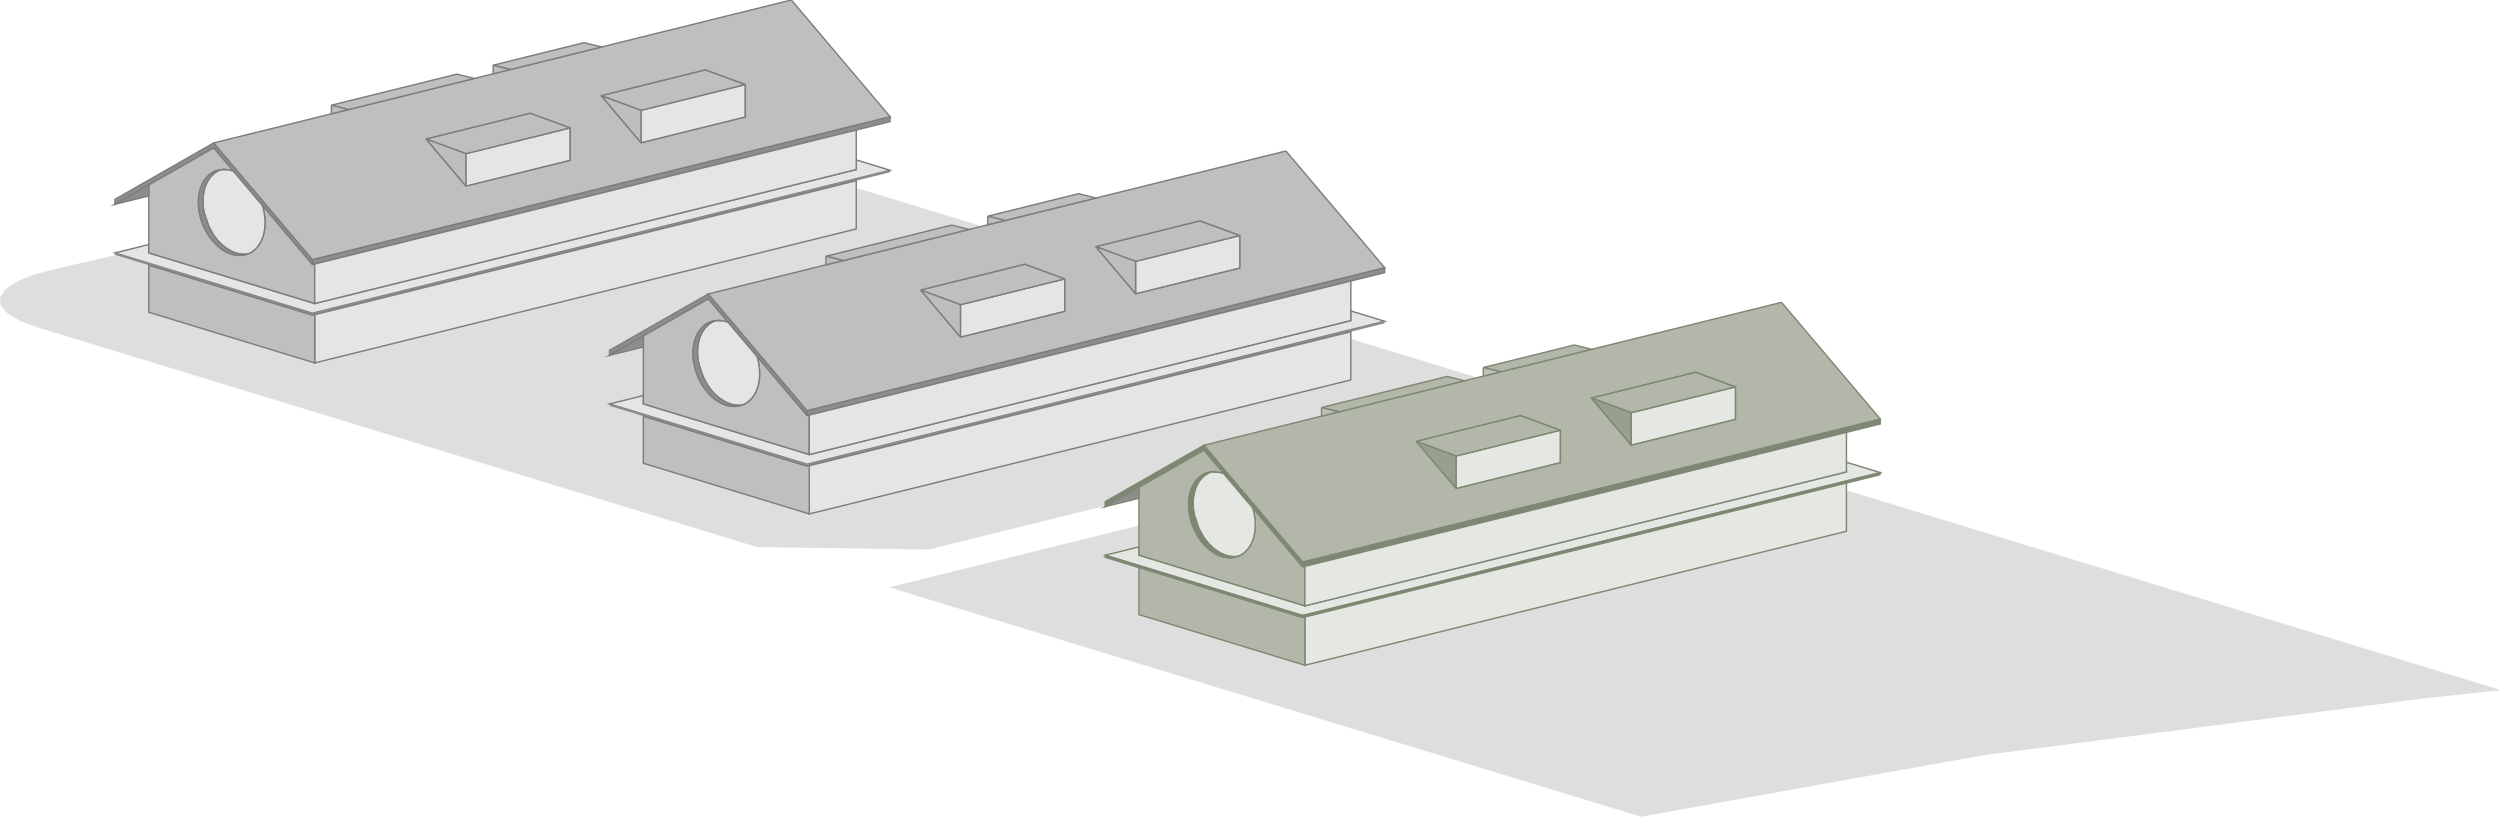 <?xml version="1.0" encoding="UTF-8" standalone="no"?>
<!DOCTYPE svg PUBLIC "-//W3C//DTD SVG 1.1//EN" "http://www.w3.org/Graphics/SVG/1.1/DTD/svg11.dtd">
<svg width="100%" height="100%" viewBox="0 0 1730 575" version="1.1" xmlns="http://www.w3.org/2000/svg" xmlns:xlink="http://www.w3.org/1999/xlink" xml:space="preserve" xmlns:serif="http://www.serif.com/" style="fill-rule:evenodd;clip-rule:evenodd;stroke-miterlimit:10;">
    <g transform="matrix(1,0,0,1,-121.69,-259.12)">
        <g id="Layer_9">
            <g id="Axo_C">
                <g>
                    <clipPath id="_clip1">
                        <path d="M-254.15,183.33L2106.39,183.33L2106.39,970.18L-254.15,970.18L-254.15,183.33"/>
                    </clipPath>
                    <g clip-path="url(#_clip1)">
                        <path d="M801.13,415.68L792.14,417.91L780.19,414.91L693.24,436.42L693.24,442.38L611.81,462.53L543.5,501.55L543.5,504.99L566.89,499.2L566.89,532.84L543.48,538.63L543.48,540.04L566.89,547.19L566.89,579.7L567.07,579.76L681.71,614.76L1056.47,522.02L1056.47,493.66L1143.71,520.3L1134.77,522.52L1122.82,519.52L1035.87,541.03L1035.87,546.99L954.44,567.14L886.13,606.16L886.13,609.26L764.21,639.39L645.61,637.71L147.3,485.57L135.37,481.09L126.93,476.04L122.31,470.63L121.69,465.08L125.11,459.61L132.42,454.43L143.33,449.76L157.41,445.78L201.63,435.67L224.63,442.69L224.63,475.17L339.45,510.26L714.22,417.53L714.22,389.14L801.13,415.68" style="fill:rgb(191,191,191);fill-opacity:0.5;"/>
                    </g>
                    <clipPath id="_clip2">
                        <path d="M-254.15,183.33L2106.39,183.33L2106.39,970.18L-254.15,970.18L-254.15,183.33"/>
                    </clipPath>
                    <g clip-path="url(#_clip2)">
                        <path d="M909.52,622.84L909.52,684.31L909.85,684.42L1024.67,719.47L1399.43,626.74L1399.43,598.4L1551.69,644.9L1852.34,736.71L1799.15,742.38L1494.24,781.72L1257.2,824.27L990.75,743L923.59,722.52L736.85,665.56L909.52,622.84" style="fill:rgb(191,191,191);fill-opacity:0.5;"/>
                    </g>
                    <g>
                        <clipPath id="_clip3">
                            <path d="M-254.15,183.33L2106.39,183.33L2106.39,970.18L-254.15,970.18L-254.15,183.33"/>
                        </clipPath>
                        <g clip-path="url(#_clip3)">
                            <path d="M680.12,543.26L1079.86,444.35L1079.86,447.79L680.12,546.7L680.12,543.26" style="fill:rgb(141,141,141);stroke:rgb(124,125,128);stroke-width:1px;"/>
                            <path d="M680.12,543.26L680.12,546.7" style="fill:none;fill-rule:nonzero;stroke:rgb(255,0,0);stroke-width:0.09px;stroke-linecap:round;stroke-linejoin:round;"/>
                            <path d="M680.12,546.7L611.81,465.97L543.5,504.99L543.5,501.55L611.81,462.53L680.12,543.26L680.12,546.7" style="fill:rgb(141,141,141);stroke:rgb(124,125,128);stroke-width:1px;"/>
                            <path d="M680.12,546.7L680.12,543.26" style="fill:none;fill-rule:nonzero;stroke:rgb(255,0,0);stroke-width:0.09px;stroke-linecap:round;stroke-linejoin:round;"/>
                            <path d="M907.51,439.97L979.72,422.1L979.72,444.63L907.51,462.5L907.51,439.97" style="fill:rgb(229,229,229);stroke:rgb(124,125,128);stroke-width:1px;"/>
                            <path d="M879.84,429.8L952.05,411.93L979.72,422.1L907.51,439.97L879.84,429.8" style="fill:rgb(191,191,191);stroke:rgb(124,125,128);stroke-width:1px;"/>
                            <path d="M879.84,429.8L907.51,439.97L907.51,462.5L879.84,429.8" style="fill:rgb(190,190,191);stroke:rgb(126,127,128);stroke-width:1px;"/>
                            <path d="M786.33,469.96L858.54,452.09L858.54,474.62L786.33,492.49L786.33,469.96" style="fill:rgb(229,229,229);stroke:rgb(124,125,128);stroke-width:1px;"/>
                            <path d="M758.66,459.79L830.87,441.92L858.54,452.09L786.33,469.96L758.66,459.79" style="fill:rgb(191,191,191);stroke:rgb(124,125,128);stroke-width:1px;"/>
                            <path d="M758.66,459.79L786.33,469.96L786.33,492.49L758.66,459.79" style="fill:rgb(190,190,191);stroke:rgb(126,127,128);stroke-width:1px;"/>
                            <path d="M758.66,459.79L763.88,465.96L786.33,492.49L858.54,474.62L858.54,452.09L830.87,441.92L758.66,459.79M879.84,429.8L881.67,430.47L880.24,430.26L907.52,462.5L979.73,444.63L979.73,422.1L952.06,411.93L879.84,429.8M1011.55,363.62L1079.86,444.35L680.12,543.26L611.81,462.53L1011.55,363.62" style="fill:rgb(191,191,191);stroke:rgb(124,125,128);stroke-width:1px;"/>
                            <path d="M693.24,436.42L780.19,414.91L792.14,417.91L705.2,439.43L693.24,436.42" style="fill:rgb(191,191,191);stroke:rgb(124,125,128);stroke-width:1px;"/>
                            <path d="M693.24,436.42L705.2,439.43L693.24,442.38L693.24,436.42" style="fill:rgb(190,190,191);stroke:rgb(126,127,128);stroke-width:1px;"/>
                            <path d="M566.89,532.84L566.89,538.6L681.71,573.66L1056.47,480.93L1056.26,474.23L1079.87,481.44L680.12,580.35L543.48,538.63L566.89,532.84" style="fill:rgb(229,229,229);stroke:rgb(124,125,128);stroke-width:1px;"/>
                            <path d="M1079.87,482.85L680.12,581.76L680.12,580.35L1079.87,481.44L1079.87,482.85" style="fill:rgb(141,141,141);"/>
                            <path d="M611.81,465.97L625.54,482.21L624.78,481.93L623.82,481.64L622.85,481.39L621.89,481.2L620.93,481.06L619.98,480.98L619.04,480.93L618.1,480.95L617.17,481.02L616.26,481.13L615.36,481.31L614.48,481.53L613.62,481.81L612.77,482.12L611.94,482.5L611.14,482.92L610.36,483.4L609.6,483.92L608.87,484.48L608.17,485.09L607.49,485.76L606.84,486.45L606.23,487.2L605.64,487.99L605.1,488.81L604.58,489.67L604.09,490.57L603.65,491.51L603.24,492.47L602.86,493.47L602.53,494.5L602.23,495.56L601.97,496.65L601.75,497.75L601.57,498.89L601.43,500.04L601.33,501.21L601.27,502.4L601.24,503.6L601.27,504.82L601.33,506.04L601.43,507.27L601.57,508.51L601.75,509.75L601.97,511L602.23,512.24L602.53,513.49L602.86,514.73L603.24,515.95L603.65,517.17L604.09,518.38L604.58,519.57L605.1,520.75L605.64,521.91L606.23,523.05L606.84,524.18L607.49,525.27L608.17,526.34L608.87,527.38L609.6,528.4L610.36,529.38L611.14,530.32L611.94,531.24L612.77,532.12L613.62,532.96L614.48,533.76L615.36,534.52L616.26,535.24L617.17,535.92L618.1,536.55L619.04,537.13L619.98,537.68L620.93,538.16L621.89,538.61L622.85,539L623.82,539.35L624.78,539.65L625.74,539.89L626.71,540.08L627.66,540.23L628.62,540.31L629.56,540.35L630.5,540.34L631.42,540.27L632.34,540.15L633.23,539.98L634.11,539.76L634.98,539.48L635.82,539.15L636.65,538.78L637.46,538.36L638.24,537.89L638.99,537.37L639.72,536.8L640.43,536.19L641.11,535.53L641.75,534.83L642.36,534.09L642.95,533.3L643.5,532.48L644.02,531.62L644.5,530.72L644.95,529.78L645.36,528.81L645.74,527.81L646.07,526.79L646.37,525.72L646.63,524.64L646.85,523.53L647.03,522.4L647.17,521.24L647.27,520.07L647.33,518.89L647.35,517.68L647.33,516.46L647.27,515.24L647.17,514.01L647.03,512.77L646.85,511.52L646.63,510.28L646.37,509.04L646.07,507.8L645.74,506.56L645.5,505.79L680.12,546.7L681.71,546.31L681.71,573.66L681.37,573.55L681.37,573.54L567.22,538.69L567.2,538.69L566.89,538.6L566.89,491.63L611.81,465.97" style="fill:rgb(191,191,191);stroke:rgb(124,125,128);stroke-width:1px;"/>
                            <path d="M681.71,546.31L680.12,546.7" style="fill:none;fill-rule:nonzero;stroke:rgb(255,0,0);stroke-width:0.09px;stroke-linecap:round;stroke-linejoin:round;"/>
                            <path d="M566.89,491.63L566.89,499.21L543.5,504.99L566.89,491.63" style="fill:rgb(141,141,141);stroke:rgb(124,125,128);stroke-width:1px;"/>
                            <path d="M543.48,538.63L680.12,580.35L680.12,581.76L543.48,540.04L543.48,538.63" style="fill:rgb(141,141,141);"/>
                            <path d="M805.17,408.73L868.13,393.15L880.08,396.15L817.13,411.73L805.17,408.73" style="fill:rgb(191,191,191);stroke:rgb(124,125,128);stroke-width:1px;"/>
                            <path d="M805.17,408.73L817.13,411.73L805.17,414.68L805.17,408.73" style="fill:rgb(190,190,191);stroke:rgb(126,127,128);stroke-width:1px;"/>
                            <path d="M681.71,546.31L1056.47,453.57L1056.47,480.93L681.71,573.66L681.71,546.31" style="fill:rgb(229,229,229);stroke:rgb(124,125,128);stroke-width:1px;"/>
                            <path d="M681.71,581.37L1056.47,488.63L1056.47,522.02L681.71,614.76L681.71,581.37" style="fill:rgb(229,229,229);stroke:rgb(124,125,128);stroke-width:1px;"/>
                            <path d="M680.12,581.76L681.71,581.37L681.71,614.76L566.89,579.71L566.89,547.19L680.12,581.76" style="fill:rgb(191,191,191);stroke:rgb(124,125,128);stroke-width:1px;"/>
                            <path d="M616.64,481.08L622.01,481.23L622.85,481.39L623.01,481.44L623.82,481.64L624.78,481.93L625.54,482.21L627.17,484.13L645.5,505.79L645.74,506.56L646.07,507.8L646.37,509.04L646.63,510.28L646.63,510.31L646.85,511.52L647.03,512.77L647.13,513.62L647.17,514.01L647.27,515.24L647.33,516.46L647.35,517.68L647.35,517.75L647.33,518.89L647.27,520.07L647.17,521.24L647.03,522.4L646.85,523.53L646.63,524.64L646.37,525.72L646.07,526.79L645.74,527.81L645.36,528.81L644.95,529.78L644.5,530.72L644.42,530.88L644.02,531.62L643.5,532.48L642.95,533.3L642.36,534.09L641.75,534.83L641.11,535.53L640.43,536.19L639.72,536.8L638.99,537.37L638.24,537.89L637.46,538.36L636.65,538.78L635.82,539.15L635.15,539.41L634.55,539.5L633.62,539.56L632.69,539.57L632.47,539.56L631.74,539.54L630.79,539.45L630.68,539.44L629.83,539.31L628.87,539.12L627.91,538.88L626.93,538.57L625.97,538.23L625.01,537.84L624.05,537.39L623.1,536.9L622.37,536.49L622.16,536.36L621.93,536.22L621.22,535.77L621.03,535.65L620.67,535.4L620.29,535.15L619.39,534.47L618.49,533.74L617.6,532.99L616.74,532.19L615.89,531.35L615.07,530.47L614.26,529.55L613.48,528.6L612.72,527.62L612.49,527.29L611.99,526.61L611.36,525.67L608.38,520.16L605.37,511.3L604.71,507.86L604.69,507.74L604.55,506.5L604.45,505.27L604.39,504.04L604.37,502.83L604.39,501.63L604.45,500.44L604.55,499.27L604.57,499.1L604.69,498.12L604.87,496.98L605.09,495.88L605.35,494.79L605.65,493.73L605.99,492.7L606.36,491.7L606.77,490.73L607.22,489.8L607.7,488.9L607.94,488.5L608.22,488.04L608.77,487.21L609.35,486.43L609.97,485.68L610.62,484.98L611.29,484.32L611.99,483.71L612.72,483.15L613.48,482.63L614.26,482.15L615.07,481.73L615.89,481.35L616.57,481.09L616.64,481.08" style="fill:rgb(229,229,229);stroke:rgb(124,125,128);stroke-width:1px;"/>
                            <path d="M611.94,531.24L611.14,530.32L610.36,529.38L609.6,528.4L608.87,527.38L608.17,526.34L607.49,525.27L606.84,524.18L606.23,523.05L605.64,521.91L605.1,520.75L604.58,519.57L604.09,518.38L603.65,517.17L603.24,515.95L602.86,514.73L602.53,513.49L602.23,512.24L601.97,511L601.75,509.75L601.57,508.51L601.43,507.27L601.33,506.04L601.27,504.82L601.24,503.6L601.27,502.4L601.33,501.21L601.43,500.04L601.57,498.89L601.75,497.75L601.97,496.65L602.23,495.56L602.53,494.5L602.86,493.47L603.24,492.47L603.65,491.51L604.09,490.57L604.58,489.67L605.1,488.81L605.64,487.99L606.23,487.2L606.84,486.45L607.49,485.76L608.17,485.09L608.87,484.48L609.6,483.92L610.36,483.4L611.14,482.92L611.94,482.5L612.77,482.12L613.62,481.81L614.48,481.53L615.36,481.31L616.26,481.13L616.57,481.09L615.89,481.35L615.07,481.73L614.26,482.15L613.48,482.63L612.72,483.15L611.99,483.71L611.29,484.32L610.62,484.98L609.97,485.68L609.35,486.43L608.77,487.21L608.22,488.04L607.94,488.5L607.7,488.9L607.22,489.8L606.77,490.73L606.36,491.7L605.99,492.7L605.65,493.73L605.35,494.79L605.09,495.88L604.87,496.98L604.69,498.12L604.57,499.1L604.55,499.27L604.45,500.44L604.39,501.63L604.37,502.83L604.39,504.04L604.45,505.27L604.55,506.5L604.69,507.74L604.71,507.86L605.37,511.3L608.38,520.16L611.36,525.67L611.99,526.61L612.49,527.29L612.72,527.62L613.48,528.6L614.26,529.55L615.07,530.47L615.89,531.35L616.74,532.19L617.6,532.99L618.49,533.74L619.39,534.47L620.29,535.15L620.67,535.4L621.03,535.65L621.22,535.77L621.93,536.22L622.16,536.36L622.37,536.49L623.1,536.9L624.05,537.39L625.01,537.84L625.97,538.23L626.93,538.57L627.91,538.88L628.87,539.12L629.83,539.31L630.68,539.44L630.79,539.45L631.74,539.54L632.47,539.56L632.69,539.57L633.62,539.56L634.55,539.5L635.15,539.41L634.98,539.48L634.11,539.76L633.23,539.98L632.34,540.15L631.42,540.27L630.5,540.34L629.56,540.35L628.62,540.31L627.66,540.23L626.71,540.08L625.74,539.89L624.78,539.65L623.82,539.35L622.85,539L621.89,538.61L620.93,538.16L619.98,537.68L619.04,537.13L618.1,536.55L617.17,535.92L616.26,535.24L615.36,534.52L614.48,533.76L613.62,532.96L612.77,532.12L611.94,531.24" style="fill:rgb(141,141,141);stroke:rgb(124,125,128);stroke-width:1px;"/>
                        </g>
                    </g>
                    <g>
                        <clipPath id="_clip4">
                            <path d="M-254.15,183.33L2106.39,183.33L2106.39,970.18L-254.15,970.18L-254.15,183.33"/>
                        </clipPath>
                        <g clip-path="url(#_clip4)">
                            <path d="M337.86,438.77L737.6,339.85L737.6,343.29L337.86,442.2L337.86,438.77" style="fill:rgb(141,141,141);stroke:rgb(124,125,128);stroke-width:1px;"/>
                            <path d="M337.86,438.77L337.86,442.2" style="fill:none;fill-rule:nonzero;stroke:rgb(255,0,0);stroke-width:0.09px;stroke-linecap:round;stroke-linejoin:round;"/>
                            <path d="M337.86,442.2L269.55,361.47L201.24,400.5L201.24,397.06L269.55,358.03L337.86,438.77L337.86,442.2" style="fill:rgb(141,141,141);stroke:rgb(124,125,128);stroke-width:1px;"/>
                            <path d="M337.86,442.2L337.86,438.77" style="fill:none;fill-rule:nonzero;stroke:rgb(255,0,0);stroke-width:0.09px;stroke-linecap:round;stroke-linejoin:round;"/>
                            <path d="M565.26,335.47L637.46,317.61L637.46,340.14L565.26,358.01L565.26,335.47" style="fill:rgb(229,229,229);stroke:rgb(124,125,128);stroke-width:1px;"/>
                            <path d="M537.58,325.3L609.79,307.44L637.46,317.61L565.26,335.47L537.58,325.3" style="fill:rgb(191,191,191);stroke:rgb(124,125,128);stroke-width:1px;"/>
                            <path d="M537.58,325.3L565.26,335.47L565.26,358.01L537.58,325.3" style="fill:rgb(190,190,191);stroke:rgb(126,127,128);stroke-width:1px;"/>
                            <path d="M444.08,365.46L516.28,347.59L516.28,370.12L444.08,387.99L444.08,365.46" style="fill:rgb(229,229,229);stroke:rgb(124,125,128);stroke-width:1px;"/>
                            <path d="M416.41,355.29L488.61,337.42L516.28,347.59L444.08,365.46L416.41,355.29" style="fill:rgb(191,191,191);stroke:rgb(124,125,128);stroke-width:1px;"/>
                            <path d="M416.41,355.29L444.08,365.46L444.08,387.99L416.41,355.29" style="fill:rgb(190,190,191);stroke:rgb(126,127,128);stroke-width:1px;"/>
                            <path d="M416.41,355.29L421.63,361.46L444.08,387.99L516.29,370.12L516.29,347.59L488.62,337.42L416.41,355.29M537.58,325.3L539.41,325.97L537.98,325.76L565.26,358L637.47,340.13L637.47,317.6L609.8,307.43L537.58,325.3M669.29,259.12L737.6,339.85L337.86,438.76L269.55,358.03L669.29,259.12" style="fill:rgb(191,191,191);stroke:rgb(124,125,128);stroke-width:1px;"/>
                            <path d="M350.98,331.93L437.93,310.41L449.88,313.41L362.94,334.93L350.98,331.93" style="fill:rgb(191,191,191);stroke:rgb(124,125,128);stroke-width:1px;"/>
                            <path d="M350.98,331.93L362.94,334.93L350.98,337.88L350.98,331.93" style="fill:rgb(190,190,191);stroke:rgb(126,127,128);stroke-width:1px;"/>
                            <path d="M224.63,428.34L224.63,434.1L339.45,469.16L714.21,376.43L714,369.73L737.62,376.94L337.87,475.86L201.23,434.14L224.63,428.34" style="fill:rgb(229,229,229);stroke:rgb(124,125,128);stroke-width:1px;"/>
                            <path d="M737.62,378.35L337.87,477.26L337.87,475.86L737.62,376.94L737.62,378.35" style="fill:rgb(141,141,141);"/>
                            <path d="M269.55,361.47L283.29,377.71L282.52,377.44L281.56,377.14L280.59,376.9L279.63,376.71L278.67,376.56L277.72,376.48L276.78,376.44L275.84,376.45L274.92,376.52L274,376.64L273.11,376.81L272.23,377.03L271.36,377.31L270.52,377.63L269.69,378.01L268.88,378.42L268.1,378.9L267.35,379.42L266.62,379.98L265.91,380.6L265.23,381.26L264.59,381.96L263.97,382.7L263.39,383.49L262.84,384.31L262.32,385.18L261.84,386.07L261.39,387.01L260.98,387.98L260.6,388.97L260.27,390.01L259.97,391.06L259.72,392.15L259.49,393.26L259.31,394.39L259.17,395.55L259.07,396.71L259.01,397.9L258.99,399.1L259.01,400.32L259.07,401.54L259.17,402.78L259.31,404.02L259.49,405.26L259.72,406.51L259.97,407.75L260.27,408.99L260.6,410.23L260.98,411.46L261.39,412.67L261.84,413.89L262.32,415.08L262.84,416.25L263.39,417.42L263.97,418.56L264.59,419.68L265.23,420.77L265.91,421.84L266.62,422.88L267.35,423.9L268.1,424.88L268.88,425.83L269.69,426.74L270.52,427.62L271.36,428.46L272.23,429.27L273.11,430.03L274,430.74L274.92,431.42L275.84,432.05L276.78,432.64L277.72,433.18L278.67,433.67L279.63,434.11L280.59,434.51L281.56,434.86L282.52,435.15L283.49,435.4L284.45,435.59L285.41,435.73L286.36,435.81L287.3,435.86L288.24,435.84L289.16,435.77L290.08,435.66L290.98,435.48L291.86,435.26L292.72,434.98L293.57,434.66L294.4,434.29L295.2,433.86L295.98,433.39L296.74,432.87L297.47,432.3L298.17,431.69L298.85,431.04L299.5,430.33L300.11,429.59L300.69,428.8L301.25,427.98L301.76,427.12L302.25,426.22L302.69,425.28L303.1,424.32L303.48,423.31L303.81,422.29L304.12,421.22L304.38,420.14L304.59,419.04L304.77,417.9L304.91,416.75L305.01,415.57L305.07,414.39L305.1,413.18L305.07,411.97L305.01,410.74L304.91,409.51L304.77,408.28L304.59,407.03L304.38,405.79L304.12,404.55L303.81,403.3L303.48,402.06L303.24,401.29L337.86,442.2L339.45,441.81L339.45,469.16L339.12,469.05L224.97,434.2L224.94,434.2L224.63,434.1L224.63,387.14L269.55,361.47" style="fill:rgb(191,191,191);stroke:rgb(124,125,128);stroke-width:1px;"/>
                            <path d="M339.45,441.81L337.86,442.2" style="fill:none;fill-rule:nonzero;stroke:rgb(255,0,0);stroke-width:0.09px;stroke-linecap:round;stroke-linejoin:round;"/>
                            <path d="M224.63,387.14L224.63,394.71L201.24,400.5L224.63,387.14" style="fill:rgb(141,141,141);stroke:rgb(124,125,128);stroke-width:1px;"/>
                            <path d="M201.23,434.14L337.87,475.86L337.87,477.26L201.23,435.55L201.23,434.14" style="fill:rgb(141,141,141);"/>
                            <path d="M462.91,304.23L525.88,288.65L537.83,291.65L474.87,307.23L462.91,304.23" style="fill:rgb(191,191,191);stroke:rgb(124,125,128);stroke-width:1px;"/>
                            <path d="M462.91,304.23L474.87,307.23L462.91,310.19L462.91,304.23" style="fill:rgb(190,190,191);stroke:rgb(126,127,128);stroke-width:1px;"/>
                            <path d="M339.45,441.81L714.21,349.08L714.21,376.43L339.45,469.16L339.45,441.81" style="fill:rgb(229,229,229);stroke:rgb(124,125,128);stroke-width:1px;"/>
                            <path d="M339.45,476.87L714.21,384.14L714.21,417.53L339.45,510.26L339.45,476.87" style="fill:rgb(229,229,229);stroke:rgb(124,125,128);stroke-width:1px;"/>
                            <path d="M337.87,477.26L339.45,476.87L339.45,510.26L224.63,475.21L224.63,442.69L337.87,477.26" style="fill:rgb(191,191,191);stroke:rgb(124,125,128);stroke-width:1px;"/>
                            <path d="M274.38,376.59L279.76,376.73L280.59,376.9L280.75,376.94L281.56,377.14L282.52,377.44L283.29,377.71L284.91,379.63L303.24,401.29L303.48,402.06L303.81,403.3L304.12,404.55L304.38,405.79L304.38,405.81L304.59,407.03L304.77,408.28L304.87,409.12L304.91,409.51L305.01,410.74L305.07,411.97L305.1,413.18L305.1,413.26L305.07,414.39L305.01,415.57L304.91,416.75L304.77,417.9L304.59,419.04L304.38,420.14L304.12,421.22L303.81,422.29L303.48,423.31L303.1,424.32L302.69,425.28L302.25,426.22L302.16,426.38L301.76,427.12L301.25,427.98L300.69,428.8L300.11,429.59L299.5,430.33L298.85,431.04L298.17,431.69L297.47,432.3L296.74,432.87L295.98,433.39L295.2,433.86L294.4,434.29L293.57,434.66L292.9,434.92L292.29,435L291.36,435.07L290.43,435.08L290.21,435.07L289.48,435.04L288.54,434.95L288.43,434.94L287.57,434.82L286.62,434.62L285.65,434.38L284.68,434.08L283.71,433.74L282.76,433.34L281.79,432.9L280.85,432.4L280.12,431.99L279.9,431.87L279.67,431.72L278.97,431.28L278.78,431.15L278.04,430.65L277.13,429.97L276.23,429.25L275.35,428.49L274.48,427.69L273.63,426.85L272.81,425.97L272.01,425.06L271.23,424.11L270.47,423.13L270.23,422.79L269.74,422.11L269.11,421.17L266.12,415.66L263.11,406.8L262.45,403.36L262.43,403.25L262.29,402L262.19,400.77L262.13,399.55L262.11,398.33L262.13,397.13L262.19,395.94L262.29,394.78L262.31,394.61L262.43,393.62L262.62,392.49L262.83,391.38L263.09,390.29L263.4,389.23L263.73,388.2L264.1,387.2L264.51,386.23L264.96,385.3L265.44,384.4L265.69,384L265.96,383.54L266.52,382.71L267.09,381.93L267.71,381.18L268.36,380.49L269.03,379.83L269.74,379.21L270.47,378.65L271.23,378.13L272.01,377.65L272.81,377.23L273.63,376.86L274.31,376.6L274.38,376.59" style="fill:rgb(229,229,229);stroke:rgb(124,125,128);stroke-width:1px;"/>
                            <path d="M269.69,426.74L268.88,425.83L268.1,424.88L267.35,423.9L266.62,422.88L265.91,421.84L265.23,420.77L264.59,419.68L263.97,418.56L263.39,417.42L262.84,416.25L262.32,415.08L261.84,413.89L261.39,412.67L260.98,411.46L260.6,410.23L260.27,408.99L259.97,407.75L259.72,406.51L259.49,405.26L259.31,404.02L259.17,402.78L259.07,401.54L259.01,400.32L258.99,399.1L259.01,397.9L259.07,396.71L259.17,395.55L259.31,394.39L259.49,393.26L259.72,392.15L259.97,391.06L260.27,390.01L260.6,388.97L260.98,387.98L261.39,387.01L261.84,386.07L262.32,385.18L262.84,384.31L263.39,383.49L263.97,382.7L264.59,381.96L265.23,381.26L265.91,380.6L266.62,379.98L267.35,379.42L268.1,378.9L268.88,378.42L269.69,378.01L270.52,377.63L271.36,377.31L272.23,377.03L273.11,376.81L274,376.64L274.31,376.6L273.63,376.86L272.81,377.23L272.01,377.65L271.23,378.13L270.47,378.65L269.74,379.21L269.03,379.83L268.36,380.49L267.71,381.18L267.09,381.93L266.52,382.71L265.96,383.54L265.69,384L265.44,384.4L264.96,385.3L264.51,386.23L264.1,387.2L263.73,388.2L263.4,389.23L263.09,390.29L262.83,391.38L262.62,392.49L262.43,393.62L262.31,394.61L262.29,394.78L262.19,395.94L262.13,397.13L262.11,398.33L262.13,399.55L262.19,400.77L262.29,402L262.43,403.25L262.45,403.36L263.11,406.8L266.12,415.66L269.11,421.17L269.74,422.11L270.23,422.79L270.47,423.13L271.23,424.11L272.01,425.06L272.81,425.97L273.63,426.85L274.48,427.69L275.35,428.49L276.23,429.25L277.13,429.97L278.04,430.65L278.78,431.15L278.97,431.28L279.67,431.72L279.9,431.87L280.12,431.99L280.85,432.4L281.79,432.9L282.76,433.34L283.71,433.74L284.68,434.08L285.65,434.38L286.62,434.62L287.57,434.82L288.43,434.94L288.54,434.95L289.48,435.04L290.21,435.07L290.43,435.08L291.36,435.07L292.29,435L292.9,434.92L292.72,434.98L291.86,435.26L290.98,435.48L290.08,435.66L289.16,435.77L288.24,435.84L287.3,435.86L286.36,435.81L285.41,435.73L284.45,435.59L283.49,435.4L282.52,435.15L281.56,434.86L280.59,434.51L279.63,434.11L278.67,433.67L277.72,433.18L276.78,432.64L275.84,432.05L274.92,431.42L274,430.74L273.11,430.03L272.23,429.27L271.36,428.46L270.52,427.62L269.69,426.74" style="fill:rgb(141,141,141);stroke:rgb(124,125,128);stroke-width:1px;"/>
                        </g>
                    </g>
                    <g>
                        <clipPath id="_clip5">
                            <path d="M-254.15,183.33L2106.39,183.33L2106.39,970.18L-254.15,970.18L-254.15,183.33"/>
                        </clipPath>
                        <g clip-path="url(#_clip5)">
                            <path d="M1023.08,647.98L1422.82,549.07L1422.82,552.5L1023.08,651.42L1023.08,647.98" style="fill:rgb(126,135,114);stroke:rgb(126,135,114);stroke-width:1px;"/>
                            <path d="M1023.08,647.98L1023.08,651.42" style="fill:none;fill-rule:nonzero;stroke:rgb(126,135,114);stroke-width:0.09px;stroke-linecap:round;stroke-linejoin:round;"/>
                            <path d="M1023.08,651.42L954.77,570.68L886.46,609.71L886.46,606.27L954.77,567.24L1023.08,647.98L1023.08,651.42" style="fill:rgb(126,135,114);stroke:rgb(126,135,114);stroke-width:1px;"/>
                            <path d="M1023.08,651.42L1023.08,647.98" style="fill:none;fill-rule:nonzero;stroke:rgb(126,135,114);stroke-width:0.09px;stroke-linecap:round;stroke-linejoin:round;"/>
                            <path d="M1250.48,544.69L1322.68,526.82L1322.68,549.35L1250.48,567.22L1250.48,544.69" style="fill:rgb(229,231,227);stroke:rgb(126,135,114);stroke-width:1px;"/>
                            <path d="M1222.8,534.52L1295.01,516.65L1322.68,526.82L1250.48,544.69L1222.8,534.52" style="fill:rgb(178,183,170);stroke:rgb(126,135,114);stroke-width:1px;"/>
                            <path d="M1222.8,534.52L1250.48,544.69L1250.48,567.22L1222.8,534.52" style="fill:rgb(152,159,142);stroke:rgb(126,135,114);stroke-width:1px;"/>
                            <path d="M1129.3,574.67L1201.51,556.8L1201.51,579.34L1129.3,597.21L1129.3,574.67" style="fill:rgb(229,231,227);stroke:rgb(126,135,114);stroke-width:1px;"/>
                            <path d="M1101.63,564.5L1173.83,546.63L1201.51,556.8L1129.3,574.67L1101.63,564.5" style="fill:rgb(178,183,170);stroke:rgb(126,135,114);stroke-width:1px;"/>
                            <path d="M1101.63,564.5L1129.3,574.67L1129.3,597.21L1101.63,564.5" style="fill:rgb(152,159,142);stroke:rgb(126,135,114);stroke-width:1px;"/>
                            <path d="M1101.63,564.5L1106.85,570.67L1129.3,597.2L1201.51,579.33L1201.51,556.8L1173.84,546.63L1101.63,564.5M1222.8,534.52L1224.63,535.19L1223.2,534.98L1250.48,567.22L1322.69,549.35L1322.69,526.82L1295.02,516.65L1222.8,534.52M1354.51,468.33L1422.82,549.06L1023.08,647.97L954.77,567.24L1354.51,468.33" style="fill:rgb(178,183,170);stroke:rgb(126,135,114);stroke-width:1px;"/>
                            <path d="M1036.2,541.14L1123.15,519.63L1135.1,522.63L1048.16,544.14L1036.2,541.14" style="fill:rgb(178,183,170);stroke:rgb(126,135,114);stroke-width:1px;"/>
                            <path d="M1036.2,541.14L1048.16,544.14L1036.2,547.09L1036.2,541.14" style="fill:rgb(190,190,191);stroke:rgb(126,135,114);stroke-width:1px;"/>
                            <path d="M909.85,637.56L909.85,643.32L1024.67,678.38L1399.43,585.64L1399.23,578.94L1422.84,586.15L1023.09,685.07L886.45,643.35L909.85,637.56" style="fill:rgb(229,231,227);stroke:rgb(126,135,114);stroke-width:1px;"/>
                            <path d="M1422.84,587.56L1023.09,686.48L1023.09,685.07L1422.84,586.15L1422.84,587.56" style="fill:rgb(126,135,114);stroke:rgb(126,135,114);stroke-width:1px;"/>
                            <path d="M954.77,570.68L968.51,586.93L967.74,586.65L966.78,586.36L965.82,586.11L964.85,585.92L963.9,585.78L962.94,585.69L962,585.65L961.06,585.67L960.14,585.73L959.22,585.85L958.33,586.03L957.45,586.25L956.58,586.52L955.74,586.84L954.91,587.22L954.1,587.64L953.32,588.12L952.57,588.64L951.84,589.2L951.13,589.81L950.45,590.47L949.81,591.17L949.2,591.91L948.61,592.7L948.06,593.52L947.54,594.39L947.06,595.29L946.61,596.22L946.2,597.19L945.82,598.19L945.49,599.22L945.2,600.27L944.94,601.36L944.71,602.47L944.53,603.6L944.39,604.76L944.29,605.93L944.23,607.12L944.21,608.32L944.23,609.53L944.29,610.76L944.39,611.99L944.53,613.23L944.71,614.47L944.94,615.72L945.2,616.96L945.49,618.2L945.82,619.44L946.2,620.67L946.61,621.88L947.06,623.1L947.54,624.29L948.06,625.46L948.61,626.63L949.2,627.77L949.81,628.89L950.45,629.98L951.13,631.06L951.84,632.1L952.57,633.11L953.32,634.09L954.1,635.04L954.91,635.95L955.74,636.84L956.58,637.67L957.45,638.48L958.33,639.24L959.22,639.95L960.14,640.63L961.06,641.26L962,641.85L962.94,642.39L963.9,642.88L964.85,643.33L965.82,643.72L966.78,644.07L967.74,644.37L968.71,644.61L969.67,644.8L970.63,644.94L971.58,645.03L972.52,645.07L973.46,645.05L974.39,644.99L975.3,644.87L976.2,644.69L977.08,644.47L977.94,644.2L978.79,643.87L979.62,643.5L980.42,643.07L981.2,642.6L981.96,642.08L982.69,641.51L983.39,640.9L984.07,640.25L984.72,639.54L985.33,638.81L985.92,638.02L986.47,637.2L986.98,636.33L987.47,635.43L987.91,634.5L988.32,633.53L988.7,632.53L989.03,631.5L989.34,630.44L989.6,629.36L989.81,628.25L989.99,627.12L990.13,625.96L990.23,624.79L990.29,623.6L990.32,622.4L990.29,621.18L990.23,619.96L990.13,618.72L989.99,617.49L989.81,616.24L989.6,615L989.34,613.76L989.03,612.52L988.7,611.28L988.46,610.51L1023.08,651.42L1024.67,651.02L1024.67,678.38L1024.34,678.27L1024.34,678.26L910.19,643.41L910.16,643.41L909.85,643.32L909.85,596.35L954.77,570.68" style="fill:rgb(178,183,170);stroke:rgb(126,135,114);stroke-width:1px;"/>
                            <path d="M1024.67,651.02L1023.08,651.42" style="fill:none;fill-rule:nonzero;stroke:rgb(126,135,114);stroke-width:0.09px;stroke-linecap:round;stroke-linejoin:round;"/>
                            <path d="M909.85,596.35L909.85,603.92L886.46,609.71L909.85,596.35" style="fill:rgb(141,141,141);stroke:rgb(126,135,114);stroke-width:1px;"/>
                            <path d="M886.45,643.35L1023.09,685.07L1023.09,686.48L886.45,644.76L886.45,643.35" style="fill:rgb(126,135,114);stroke:rgb(126,135,114);stroke-width:1px;"/>
                            <path d="M1148.13,513.44L1211.1,497.86L1223.05,500.86L1160.09,516.44L1148.13,513.44" style="fill:rgb(178,183,170);stroke:rgb(126,135,114);stroke-width:1px;"/>
                            <path d="M1148.13,513.44L1160.09,516.44L1148.13,519.4L1148.13,513.44" style="fill:rgb(190,190,191);stroke:rgb(126,135,114);stroke-width:1px;"/>
                            <path d="M1024.67,651.02L1399.43,558.29L1399.43,585.64L1024.67,678.38L1024.67,651.02" style="fill:rgb(229,231,227);stroke:rgb(126,135,114);stroke-width:1px;"/>
                            <path d="M1024.67,686.08L1399.43,593.35L1399.43,626.74L1024.67,719.47L1024.67,686.08" style="fill:rgb(229,231,227);stroke:rgb(126,135,114);stroke-width:1px;"/>
                            <path d="M1023.09,686.48L1024.67,686.08L1024.67,719.47L909.85,684.42L909.85,651.9L1023.09,686.48" style="fill:rgb(178,183,170);stroke:rgb(126,135,114);stroke-width:1px;"/>
                            <path d="M959.6,585.8L964.98,585.94L965.82,586.11L965.97,586.15L966.78,586.36L967.74,586.65L968.51,586.93L970.13,588.85L988.46,610.51L988.7,611.28L989.03,612.52L989.34,613.76L989.6,615L989.6,615.02L989.81,616.24L989.99,617.49L990.09,618.34L990.13,618.72L990.23,619.96L990.29,621.18L990.32,622.4L990.32,622.47L990.29,623.6L990.23,624.79L990.13,625.96L989.99,627.12L989.81,628.25L989.6,629.36L989.34,630.44L989.03,631.5L988.7,632.53L988.32,633.53L987.91,634.5L987.47,635.43L987.38,635.59L986.98,636.33L986.47,637.2L985.92,638.02L985.33,638.81L984.72,639.54L984.07,640.25L983.39,640.9L982.69,641.51L981.96,642.08L981.2,642.6L980.42,643.07L979.62,643.5L978.79,643.87L978.12,644.13L977.51,644.21L976.58,644.28L975.65,644.29L975.43,644.28L974.7,644.26L973.76,644.16L973.65,644.16L972.79,644.03L971.84,643.84L970.87,643.59L969.9,643.29L968.94,642.95L967.98,642.55L967.01,642.11L966.07,641.62L965.34,641.2L965.12,641.08L964.89,640.94L964.19,640.49L964,640.37L963.64,640.11L963.26,639.86L962.35,639.18L961.46,638.46L960.57,637.71L959.7,636.9L958.86,636.06L958.03,635.18L957.23,634.27L956.45,633.32L955.69,632.34L955.45,632.01L954.96,631.33L954.33,630.39L951.34,624.88L948.33,616.01L947.67,612.58L947.65,612.46L947.51,611.22L947.41,609.99L947.35,608.76L947.33,607.55L947.35,606.35L947.41,605.16L947.51,603.99L947.54,603.82L947.65,602.83L947.84,601.7L948.06,600.59L948.32,599.5L948.62,598.45L948.95,597.42L949.32,596.42L949.73,595.44L950.19,594.51L950.66,593.62L950.91,593.21L951.18,592.75L951.74,591.92L952.32,591.14L952.94,590.4L953.58,589.7L954.25,589.04L954.96,588.43L955.69,587.86L956.45,587.34L957.23,586.87L958.03,586.45L958.86,586.07L959.53,585.81L959.6,585.8" style="fill:rgb(229,231,227);stroke:rgb(126,135,114);stroke-width:1px;"/>
                            <path d="M954.91,635.95L954.1,635.04L953.32,634.09L952.57,633.11L951.84,632.1L951.13,631.06L950.45,629.98L949.81,628.89L949.2,627.77L948.61,626.63L948.06,625.46L947.54,624.29L947.06,623.1L946.61,621.88L946.2,620.67L945.82,619.44L945.49,618.2L945.2,616.96L944.94,615.72L944.71,614.47L944.53,613.23L944.39,611.99L944.29,610.76L944.23,609.53L944.21,608.32L944.23,607.12L944.29,605.93L944.39,604.76L944.53,603.6L944.71,602.47L944.94,601.36L945.2,600.27L945.49,599.22L945.82,598.19L946.2,597.19L946.61,596.22L947.06,595.29L947.54,594.39L948.06,593.52L948.61,592.7L949.2,591.91L949.81,591.17L950.45,590.47L951.13,589.81L951.84,589.2L952.57,588.64L953.32,588.12L954.1,587.64L954.91,587.22L955.74,586.84L956.58,586.52L957.45,586.25L958.33,586.03L959.22,585.85L959.53,585.81L958.86,586.07L958.03,586.45L957.23,586.87L956.45,587.34L955.69,587.86L954.96,588.43L954.25,589.04L953.58,589.7L952.94,590.4L952.32,591.14L951.74,591.92L951.18,592.75L950.91,593.21L950.66,593.62L950.19,594.51L949.73,595.44L949.32,596.42L948.95,597.42L948.62,598.45L948.32,599.5L948.06,600.59L947.84,601.7L947.65,602.83L947.54,603.82L947.51,603.99L947.41,605.16L947.35,606.35L947.33,607.55L947.35,608.76L947.41,609.99L947.51,611.22L947.65,612.46L947.67,612.58L948.33,616.01L951.34,624.88L954.33,630.39L954.96,631.33L955.45,632.01L955.69,632.34L956.45,633.32L957.23,634.27L958.03,635.18L958.86,636.06L959.7,636.9L960.57,637.71L961.46,638.46L962.35,639.18L963.26,639.86L963.64,640.11L964,640.37L964.19,640.49L964.89,640.94L965.12,641.08L965.34,641.2L966.07,641.62L967.01,642.11L967.98,642.55L968.94,642.95L969.9,643.29L970.87,643.59L971.84,643.84L972.79,644.03L973.65,644.16L973.76,644.16L974.7,644.26L975.43,644.28L975.65,644.29L976.58,644.28L977.51,644.21L978.12,644.13L977.94,644.2L977.08,644.47L976.2,644.69L975.3,644.87L974.39,644.99L973.46,645.05L972.52,645.07L971.58,645.03L970.63,644.94L969.67,644.8L968.71,644.61L967.74,644.37L966.78,644.07L965.82,643.72L964.85,643.33L963.9,642.88L962.94,642.39L962,641.85L961.06,641.26L960.14,640.63L959.22,639.95L958.33,639.24L957.45,638.48L956.58,637.67L955.74,636.84L954.91,635.95" style="fill:rgb(126,135,114);stroke:rgb(126,135,114);stroke-width:1px;"/>
                        </g>
                    </g>
                </g>
            </g>
        </g>
    </g>
    <g id="Haus_A">
    </g>
</svg>
